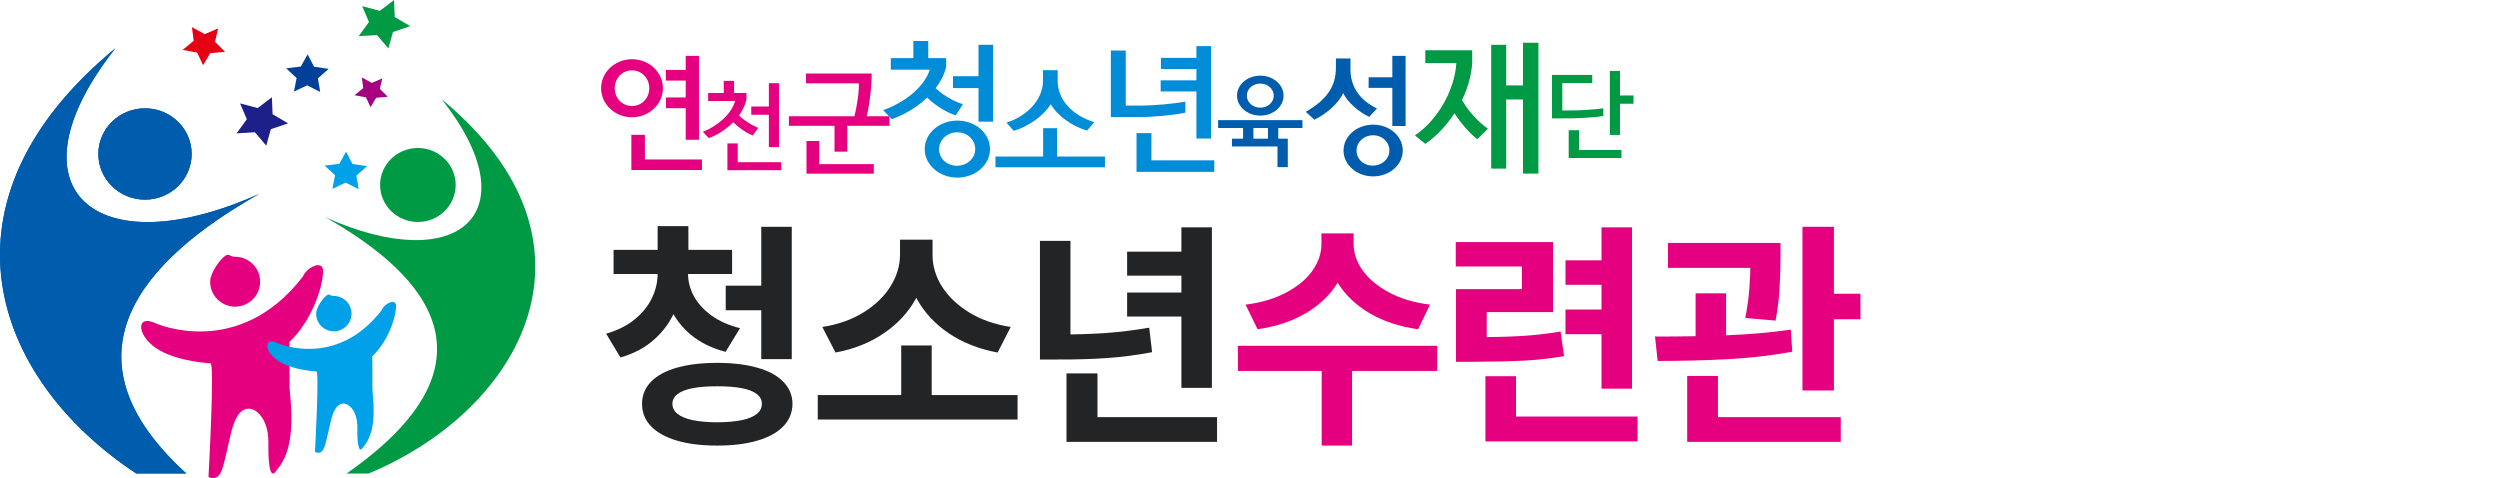 <svg width="366" height="70" viewBox="0 0 366 70" fill="none" xmlns="http://www.w3.org/2000/svg">
<g clip-path="url(#clip0_701_304)">
<path fill-rule="evenodd" clip-rule="evenodd" d="M51.602 24.007L53.749 24.322L52.17 25.708L52.509 27.696L50.598 26.735L48.66 27.648L49.056 25.667L47.522 24.242L49.677 23.981L50.666 22.188L51.602 24.007Z" fill="#00A1E9"/>
<path fill-rule="evenodd" clip-rule="evenodd" d="M39.907 16.724L42.177 18.058L39.648 18.915L38.981 21.328L37.319 19.368L34.635 19.525L36.134 17.457L35.145 15.137L37.733 15.82L39.805 14.232L39.907 16.724Z" fill="#1D2088"/>
<path fill-rule="evenodd" clip-rule="evenodd" d="M57.788 2.492L60.057 3.826L57.529 4.682L56.862 7.098L55.198 5.136L52.516 5.292L54.014 3.224L53.026 0.904L55.614 1.587L57.686 0L57.788 2.492Z" fill="#009944"/>
<path fill-rule="evenodd" clip-rule="evenodd" d="M45.973 9.767L48.118 10.084L46.541 11.469L46.878 13.458L44.967 12.497L43.031 13.409L43.427 11.429L41.891 10.004L44.046 9.741L45.035 7.949L45.973 9.767Z" fill="#004098"/>
<path fill-rule="evenodd" clip-rule="evenodd" d="M29.972 5L31.941 4.15L31.471 6.115L32.952 7.59L30.785 7.783L29.731 9.542L28.865 7.694L26.729 7.308L28.359 5.976L28.096 3.978L29.972 5Z" fill="#E60013"/>
<path fill-rule="evenodd" clip-rule="evenodd" d="M54.436 12.138L55.976 11.473L55.607 13.011L56.765 14.165L55.072 14.315L54.248 15.689L53.571 14.245L51.9 13.943L53.176 12.901L52.971 11.339L54.436 12.138Z" fill="#A50082"/>
<path fill-rule="evenodd" clip-rule="evenodd" d="M64.671 14.538C89.996 35.394 76.51 59.947 53.962 69.321H50.743C73.56 53.405 63.124 40.541 47.633 31.81C67.198 40.585 77.782 31.128 64.671 14.538Z" fill="#009944"/>
<path fill-rule="evenodd" clip-rule="evenodd" d="M61.178 21.666C58.122 21.666 55.645 24.092 55.645 27.081C55.645 30.07 58.122 32.496 61.178 32.496C64.233 32.496 66.711 30.07 66.711 27.081C66.711 24.092 64.233 21.666 61.178 21.666Z" fill="#009944"/>
<path fill-rule="evenodd" clip-rule="evenodd" d="M16.91 7.05C-10.314 29.471 -1.227 55.351 19.947 69.32H27.279C8.391 52.14 20.604 38.164 37.955 28.384C13.788 39.224 0.716 27.541 16.91 7.05Z" fill="#005DAD"/>
<path fill-rule="evenodd" clip-rule="evenodd" d="M21.227 15.854C25 15.854 28.063 18.849 28.063 22.542C28.063 26.235 25.002 29.231 21.227 29.231C17.452 29.231 14.393 26.236 14.393 22.542C14.393 18.847 17.453 15.854 21.227 15.854Z" fill="#005DAD"/>
<path fill-rule="evenodd" clip-rule="evenodd" d="M16.91 7.05C-10.314 29.471 -1.227 55.351 19.947 69.32H27.279C8.391 52.14 20.604 38.164 37.955 28.384C13.788 39.224 0.716 27.541 16.91 7.05Z" fill="#005DAD"/>
<path fill-rule="evenodd" clip-rule="evenodd" d="M21.227 15.854C25 15.854 28.063 18.849 28.063 22.542C28.063 26.235 25.002 29.231 21.227 29.231C17.452 29.231 14.393 26.236 14.393 22.542C14.393 18.847 17.453 15.854 21.227 15.854Z" fill="#005DAD"/>
<path fill-rule="evenodd" clip-rule="evenodd" d="M38.081 41.241C38.081 43.259 36.444 44.894 34.423 44.894C32.403 44.894 30.766 43.259 30.766 41.241C30.766 40.043 32.041 38.142 32.933 37.476C33.543 37.022 33.601 37.589 34.423 37.589C36.444 37.589 38.081 39.224 38.081 41.242V41.241Z" fill="#E4007F"/>
<path fill-rule="evenodd" clip-rule="evenodd" d="M42.383 50.052C45.541 47.095 47.297 42.096 47.295 39.658C47.295 37.99 44.896 39.099 44.338 40.494C34.863 52.784 22.749 47.316 22.749 47.316C19.765 45.896 19.97 49.43 23.472 51.35C26.426 52.969 30.801 53.193 30.801 53.193C31.466 52.862 30.521 69.839 30.521 69.839C32.244 70.573 32.585 68.642 33.021 66.872C33.572 64.636 33.892 62.396 34.684 61.031C35.477 59.664 36.786 59.389 37.942 60.597C38.848 61.542 39.32 63.077 39.291 64.85C39.228 68.565 39.681 70.238 40.497 68.841C43.092 65.871 42.804 60.992 42.401 56.931L42.386 50.05L42.383 50.052Z" fill="#E4007F"/>
<path fill-rule="evenodd" clip-rule="evenodd" d="M51.462 45.916C51.462 47.345 50.302 48.503 48.871 48.503C47.441 48.503 46.281 47.345 46.281 45.916C46.281 45.068 47.185 43.722 47.816 43.25C48.247 42.928 48.29 43.329 48.871 43.329C50.302 43.329 51.462 44.487 51.462 45.916Z" fill="#00A1E9"/>
<path fill-rule="evenodd" clip-rule="evenodd" d="M54.508 52.157C56.745 50.061 57.988 46.522 57.986 44.796C57.986 43.616 56.288 44.4 55.892 45.389C49.183 54.092 40.604 50.22 40.604 50.22C38.491 49.213 38.636 51.717 41.115 53.076C43.208 54.223 46.306 54.381 46.306 54.381C46.777 54.146 46.108 66.17 46.108 66.17C47.327 66.689 47.569 65.322 47.878 64.07C48.267 62.486 48.495 60.9 49.056 59.934C49.619 58.965 50.545 58.772 51.364 59.627C52.005 60.297 52.34 61.383 52.318 62.639C52.272 65.27 52.595 66.454 53.171 65.465C55.009 63.361 54.804 59.907 54.52 57.031L54.508 52.158V52.157Z" fill="#00A1E9"/>
<path d="M100.388 10.241V8.181H102.33V20.455H100.388V15.845H97.503V14.272H100.388V11.796H97.484V10.241H100.388ZM92.526 8.668C93.151 8.672 93.739 8.783 94.283 9.003C94.83 9.22 95.308 9.524 95.722 9.91C96.137 10.299 96.461 10.75 96.693 11.263C96.929 11.775 97.048 12.326 97.051 12.917C97.048 13.507 96.929 14.059 96.693 14.572C96.461 15.083 96.137 15.536 95.722 15.921C95.306 16.31 94.83 16.614 94.283 16.831C93.739 17.051 93.152 17.163 92.526 17.166C91.901 17.163 91.313 17.051 90.768 16.831C90.222 16.614 89.744 16.31 89.329 15.921C88.914 15.536 88.591 15.083 88.358 14.572C88.122 14.06 88.003 13.508 88 12.917C88.003 12.326 88.122 11.776 88.358 11.263C88.591 10.751 88.914 10.299 89.329 9.91C89.745 9.524 90.222 9.22 90.768 9.003C91.312 8.783 91.9 8.672 92.526 8.668ZM92.526 10.296C92.165 10.299 91.831 10.364 91.526 10.501C91.221 10.633 90.954 10.82 90.725 11.059C90.495 11.296 90.319 11.574 90.193 11.89C90.065 12.207 90.001 12.55 89.998 12.918C90.001 13.412 90.114 13.852 90.334 14.244C90.555 14.636 90.853 14.944 91.233 15.172C91.609 15.401 92.043 15.515 92.525 15.521C93.006 15.515 93.439 15.4 93.816 15.172C94.196 14.943 94.496 14.636 94.715 14.244C94.935 13.852 95.048 13.412 95.051 12.918C95.048 12.55 94.985 12.207 94.859 11.89C94.731 11.575 94.554 11.297 94.325 11.059C94.095 10.821 93.828 10.633 93.523 10.501C93.219 10.366 92.886 10.299 92.523 10.296H92.526ZM92.432 19.732V24.884H102.765V23.347H94.412V19.732H92.433H92.432ZM112.562 15.599V12.179H114.043V21.543H112.562V16.799H109.986V15.599H112.562ZM106.491 20.991V24.922H114.374V23.75H108.002V20.991H106.492H106.491ZM105.958 13.614H103.671V14.786H107.627C107.476 15.28 107.246 15.754 106.939 16.207C106.63 16.659 106.263 17.08 105.838 17.471C105.412 17.862 104.949 18.211 104.447 18.52C103.949 18.831 103.428 19.088 102.894 19.297L103.771 20.22C104.215 20.058 104.647 19.859 105.068 19.625C105.49 19.39 105.893 19.127 106.277 18.834C106.663 18.54 107.02 18.227 107.354 17.889C107.614 18.149 107.902 18.404 108.217 18.65C108.531 18.898 108.856 19.126 109.195 19.331C109.533 19.535 109.869 19.703 110.202 19.834L111.008 18.717C110.665 18.581 110.326 18.421 109.989 18.23C109.653 18.041 109.332 17.835 109.025 17.61C108.718 17.385 108.44 17.152 108.188 16.912C108.457 16.532 108.682 16.144 108.87 15.744C109.057 15.347 109.193 14.939 109.282 14.526V13.616H107.469V11.836H105.958V13.616V13.614ZM125.089 17.019C125.169 16.701 125.243 16.363 125.315 16.007C125.387 15.647 125.45 15.289 125.507 14.924C125.565 14.559 125.613 14.208 125.653 13.865C125.691 13.525 125.716 13.212 125.73 12.927C125.742 12.641 125.742 12.397 125.724 12.197H118V10.766H127.613C127.616 10.966 127.613 11.201 127.605 11.473C127.596 11.742 127.579 12.03 127.559 12.335C127.539 12.639 127.513 12.943 127.485 13.245C127.456 13.546 127.424 13.826 127.39 14.089C127.355 14.398 127.312 14.725 127.261 15.068C127.21 15.411 127.153 15.747 127.09 16.082C127.028 16.416 126.962 16.729 126.893 17.017H130.223V18.416H124.043V22.201H122.172V18.416H115.495V17.017H125.09L125.089 17.019ZM118.068 20.639V25.428H127.921V24.029H119.939V20.639H118.068Z" fill="#E4007F"/>
<path d="M143.253 11.16V6.559H145.394V17.813H143.253V12.893H139.514V11.16H143.253ZM140.157 26C140.822 25.997 141.442 25.887 142.017 25.672C142.592 25.456 143.101 25.161 143.537 24.778C143.973 24.397 144.313 23.955 144.562 23.453C144.808 22.952 144.932 22.414 144.937 21.837C144.933 21.249 144.808 20.705 144.562 20.2C144.313 19.696 143.973 19.251 143.537 18.872C143.101 18.491 142.592 18.195 142.017 17.979C141.442 17.766 140.822 17.657 140.157 17.654C139.493 17.657 138.873 17.766 138.298 17.979C137.723 18.195 137.214 18.491 136.778 18.872C136.341 19.251 136.002 19.696 135.752 20.2C135.506 20.705 135.381 21.25 135.378 21.837C135.381 22.414 135.507 22.952 135.752 23.453C136.001 23.955 136.34 24.396 136.778 24.778C137.214 25.16 137.723 25.456 138.298 25.672C138.873 25.887 139.493 25.997 140.157 26ZM142.776 21.837C142.768 22.291 142.647 22.703 142.408 23.069C142.169 23.434 141.847 23.722 141.445 23.938C141.043 24.151 140.594 24.263 140.095 24.267C139.593 24.263 139.142 24.151 138.751 23.938C138.359 23.722 138.047 23.434 137.823 23.069C137.598 22.704 137.48 22.292 137.477 21.837C137.484 21.372 137.602 20.957 137.841 20.585C138.077 20.213 138.395 19.921 138.797 19.702C139.202 19.483 139.652 19.374 140.157 19.366C140.653 19.373 141.1 19.482 141.491 19.702C141.885 19.921 142.197 20.213 142.426 20.585C142.654 20.957 142.772 21.372 142.776 21.837ZM133.716 8.51H130.412V10.203H136.126C135.908 10.856 135.575 11.484 135.126 12.082C134.676 12.68 134.142 13.237 133.526 13.752C132.909 14.267 132.242 14.722 131.517 15.123C130.797 15.524 130.055 15.857 129.291 16.119L130.558 17.454C131.206 17.221 131.832 16.946 132.446 16.627C133.055 16.311 133.638 15.957 134.192 15.565C134.746 15.17 135.258 14.745 135.733 14.287C136.124 14.668 136.554 15.027 137.025 15.366C137.492 15.704 137.973 16.007 138.466 16.268C138.962 16.531 139.443 16.74 139.91 16.896L140.97 15.262C140.461 15.097 139.97 14.89 139.492 14.652C139.014 14.413 138.563 14.147 138.141 13.855C137.716 13.56 137.331 13.245 136.981 12.912C137.338 12.444 137.646 11.953 137.906 11.435C138.169 10.92 138.373 10.382 138.518 9.824V8.51H135.9V6H133.718V8.51H133.716ZM152.715 22.913V18.773H154.752V22.913H161.766V24.485H145.738V22.913H152.715ZM160.201 17.887C159.384 17.637 158.645 17.309 157.985 16.902C157.326 16.499 156.762 16.032 156.295 15.504C155.823 14.98 155.465 14.408 155.217 13.79C154.969 13.173 154.844 12.524 154.847 11.85V10.277H152.697V11.85C152.688 12.543 152.546 13.206 152.272 13.835C152.002 14.468 151.621 15.05 151.138 15.582C150.651 16.116 150.085 16.586 149.441 16.99C148.798 17.393 148.096 17.718 147.342 17.96L148.417 19.154C148.938 19.004 149.463 18.795 149.991 18.534C150.519 18.272 151.025 17.968 151.513 17.62C151.997 17.276 152.44 16.903 152.839 16.5C153.234 16.099 153.565 15.681 153.829 15.25C154.074 15.681 154.389 16.096 154.773 16.495C155.155 16.895 155.586 17.263 156.064 17.604C156.542 17.948 157.045 18.246 157.57 18.504C158.095 18.764 158.62 18.968 159.148 19.119L160.204 17.89L160.201 17.887ZM175.156 8.47V6.758H177.296V20.284H175.156V13.392H169.92V11.758H175.156V10.105H169.962V8.471H175.156V8.47ZM173.536 14.885C173.065 14.964 172.556 15.037 172.012 15.107C171.468 15.174 170.907 15.233 170.329 15.287C169.751 15.336 169.172 15.379 168.601 15.409C168.026 15.44 167.475 15.456 166.949 15.463H164.809V7.395H162.627V17.136H166.429C167.036 17.139 167.655 17.129 168.289 17.099C168.919 17.069 169.549 17.023 170.169 16.967C170.789 16.91 171.388 16.841 171.957 16.762C172.529 16.682 173.054 16.596 173.536 16.499V14.885ZM166.388 19.486V25.164H177.774V23.471H168.569V19.487H166.387L166.388 19.486Z" fill="#008CD6"/>
<path d="M181.988 18.743H178.334V17.585H190.676V18.743H187.138V20.301H188.533V24.466H187.022V21.447H180.361V20.302H181.987V18.744L181.988 18.743ZM183.499 18.743V20.301H185.628V18.743H183.499ZM187.915 13.999C187.913 14.405 187.825 14.785 187.647 15.137C187.472 15.489 187.23 15.799 186.919 16.066C186.607 16.335 186.245 16.541 185.835 16.694C185.422 16.846 184.981 16.921 184.506 16.924C184.031 16.922 183.59 16.846 183.178 16.694C182.768 16.541 182.406 16.335 182.094 16.066C181.782 15.799 181.54 15.489 181.365 15.137C181.188 14.786 181.099 14.407 181.097 13.999C181.099 13.592 181.188 13.213 181.365 12.861C181.541 12.509 181.783 12.199 182.094 11.932C182.406 11.663 182.768 11.457 183.178 11.305C183.59 11.152 184.031 11.077 184.506 11.074C184.981 11.076 185.422 11.152 185.835 11.305C186.245 11.457 186.607 11.663 186.919 11.932C187.231 12.199 187.473 12.509 187.647 12.861C187.825 13.212 187.913 13.591 187.915 13.999ZM184.506 15.764C184.778 15.762 185.031 15.718 185.269 15.628C185.507 15.539 185.715 15.415 185.897 15.254C186.077 15.094 186.219 14.907 186.322 14.693C186.425 14.479 186.475 14.249 186.477 13.999C186.475 13.753 186.424 13.524 186.322 13.309C186.219 13.097 186.078 12.909 185.897 12.748C185.715 12.588 185.507 12.46 185.269 12.371C185.032 12.281 184.778 12.235 184.506 12.233C184.235 12.235 183.981 12.281 183.743 12.371C183.507 12.46 183.298 12.587 183.115 12.748C182.936 12.909 182.794 13.097 182.691 13.309C182.587 13.523 182.537 13.753 182.535 13.999C182.537 14.249 182.588 14.479 182.691 14.693C182.794 14.907 182.935 15.094 183.115 15.254C183.298 15.415 183.507 15.539 183.743 15.628C183.981 15.718 184.235 15.762 184.506 15.764ZM203.838 11.307V8.179H205.78V18.447H203.838V12.861H200.368V11.307H203.838ZM201.594 15.88C200.963 15.573 200.404 15.224 199.916 14.829C199.429 14.434 199.021 13.992 198.69 13.495C198.358 13.007 198.109 12.467 197.939 11.88C197.769 11.292 197.694 10.657 197.709 9.969V8.559H195.579V9.842C195.579 10.58 195.491 11.246 195.315 11.842C195.138 12.435 194.881 12.982 194.541 13.476C194.155 14.048 193.677 14.569 193.109 15.036C192.543 15.503 191.896 15.949 191.167 16.368L192.43 17.525C192.849 17.323 193.269 17.079 193.697 16.794C194.122 16.507 194.53 16.191 194.92 15.844C195.309 15.489 195.653 15.124 195.948 14.747C196.243 14.374 196.473 14.003 196.637 13.638C196.807 13.976 197.026 14.311 197.293 14.644C197.56 14.979 197.871 15.298 198.221 15.608C198.563 15.916 198.922 16.2 199.299 16.452C199.675 16.708 200.056 16.925 200.446 17.108L201.595 15.879L201.594 15.88ZM201.029 25.823C201.632 25.82 202.194 25.721 202.716 25.524C203.238 25.329 203.7 25.061 204.096 24.715C204.491 24.369 204.8 23.967 205.025 23.513C205.249 23.057 205.361 22.569 205.365 22.045C205.361 21.511 205.249 21.017 205.025 20.56C204.799 20.102 204.491 19.698 204.096 19.355C203.7 19.009 203.238 18.74 202.716 18.544C202.194 18.351 201.632 18.252 201.029 18.249C200.426 18.252 199.863 18.351 199.342 18.544C198.82 18.74 198.358 19.008 197.962 19.355C197.567 19.698 197.258 20.102 197.031 20.56C196.808 21.017 196.695 21.511 196.692 22.045C196.695 22.569 196.808 23.057 197.031 23.513C197.258 23.967 197.565 24.369 197.962 24.715C198.358 25.061 198.82 25.33 199.342 25.524C199.863 25.721 200.426 25.82 201.029 25.823ZM203.405 22.044C203.399 22.457 203.289 22.83 203.072 23.162C202.855 23.493 202.563 23.755 202.199 23.951C201.834 24.143 201.425 24.245 200.972 24.249C200.516 24.245 200.108 24.143 199.753 23.951C199.398 23.755 199.115 23.493 198.911 23.162C198.706 22.83 198.6 22.457 198.596 22.044C198.603 21.622 198.709 21.246 198.926 20.908C199.14 20.57 199.429 20.305 199.793 20.106C200.161 19.907 200.57 19.808 201.029 19.802C201.479 19.808 201.883 19.907 202.238 20.106C202.596 20.305 202.879 20.57 203.087 20.908C203.294 21.246 203.401 21.622 203.404 22.044H203.405Z" fill="#005DAD"/>
<path d="M222.964 12.503V6.261H225.224V25.417H222.964V14.562H220.502V24.688H218.309V6.561H220.502V12.503H222.964ZM215.534 9.2C215.475 10.115 215.318 11.03 215.061 11.95C214.803 12.865 214.464 13.767 214.035 14.649C214.336 15.175 214.687 15.694 215.09 16.209C215.493 16.721 215.929 17.203 216.395 17.654C216.862 18.108 217.343 18.508 217.838 18.855L216.272 20.378C215.865 20.061 215.467 19.696 215.071 19.284C214.672 18.873 214.292 18.436 213.93 17.976C213.567 17.515 213.24 17.05 212.937 16.581C212.363 17.475 211.714 18.301 210.994 19.056C210.271 19.813 209.495 20.483 208.663 21.065L207.142 19.821C207.843 19.345 208.492 18.798 209.092 18.176C209.692 17.554 210.233 16.881 210.718 16.159C211.206 15.437 211.624 14.686 211.978 13.909C212.333 13.13 212.616 12.347 212.824 11.557C213.033 10.77 213.16 9.997 213.205 9.244H208.663V7.356H215.533V9.201L215.534 9.2ZM237.164 13.972H239.149V15.185H237.164V19.75H235.682V10.386H237.164V13.972ZM229.655 19.061V23.129H237.38V21.956H231.165V19.061H229.654H229.655ZM234.733 15.862V16.979C234.505 17.021 234.226 17.059 233.903 17.094C233.577 17.13 233.227 17.161 232.853 17.191C232.48 17.219 232.103 17.242 231.728 17.262C231.352 17.282 230.999 17.296 230.671 17.308C230.343 17.319 230.062 17.323 229.827 17.323L227.209 17.337V10.966H233.107V12.165H228.719V16.179L230.071 16.165C230.395 16.165 230.75 16.158 231.138 16.144C231.524 16.131 231.927 16.112 232.341 16.085C232.758 16.06 233.168 16.027 233.575 15.991C233.983 15.955 234.368 15.911 234.73 15.862H234.733Z" fill="#009944"/>
<path d="M99.865 40.027C99.865 41.938 99.531 43.719 98.863 45.371C98.195 47.012 97.182 48.441 95.822 49.66C94.475 50.879 92.811 51.77 90.83 52.332L88.738 48.852C90.402 48.371 91.797 47.674 92.922 46.76C94.047 45.834 94.885 44.797 95.436 43.648C95.998 42.488 96.279 41.281 96.279 40.027V38.815H99.865V40.027ZM100.727 40.027C100.727 41.176 101.008 42.277 101.57 43.332C102.145 44.387 102.994 45.33 104.119 46.162C105.256 46.994 106.662 47.621 108.338 48.043L106.229 51.506C104.236 50.99 102.555 50.17 101.184 49.045C99.824 47.92 98.799 46.584 98.107 45.037C97.428 43.49 97.088 41.82 97.088 40.027V38.815H100.727V40.027ZM107.178 40.115H89.828V36.582H107.178V40.115ZM100.779 37.988H96.279V33.102H100.779V37.988ZM112.504 45.424H106.246V41.82H112.504V45.424ZM115.914 52.578H111.449V33.207H115.914V52.578ZM104.98 53.123C107.242 53.123 109.199 53.357 110.852 53.826C112.516 54.283 113.787 54.969 114.666 55.883C115.557 56.785 116.008 57.863 116.02 59.117C116.008 60.406 115.557 61.508 114.666 62.422C113.787 63.336 112.516 64.033 110.852 64.514C109.199 64.994 107.242 65.234 104.98 65.234C102.719 65.234 100.768 64.994 99.127 64.514C97.486 64.033 96.221 63.336 95.33 62.422C94.439 61.508 93.994 60.406 93.994 59.117C93.994 57.863 94.434 56.785 95.312 55.883C96.203 54.969 97.469 54.283 99.109 53.826C100.762 53.357 102.719 53.123 104.98 53.123ZM104.98 56.551C103.562 56.551 102.367 56.645 101.395 56.832C100.434 57.02 99.701 57.307 99.197 57.693C98.693 58.08 98.441 58.555 98.441 59.117C98.441 59.703 98.693 60.195 99.197 60.594C99.701 60.992 100.434 61.297 101.395 61.508C102.367 61.707 103.562 61.812 104.98 61.824C106.422 61.812 107.629 61.707 108.602 61.508C109.586 61.297 110.318 60.992 110.799 60.594C111.291 60.195 111.537 59.703 111.537 59.117C111.537 58.543 111.291 58.068 110.799 57.693C110.318 57.307 109.592 57.02 108.619 56.832C107.646 56.645 106.434 56.551 104.98 56.551ZM148.97 61.42H119.72V57.834H148.97V61.42ZM136.402 58.783H131.937V50.574H136.402V58.783ZM135.699 37.355C135.699 39.641 135.154 41.773 134.064 43.754C132.986 45.723 131.433 47.398 129.406 48.781C127.39 50.164 125.029 51.107 122.322 51.611L120.388 47.867C122.72 47.504 124.747 46.783 126.47 45.705C128.193 44.615 129.499 43.344 130.39 41.891C131.292 40.426 131.749 38.914 131.761 37.355V35.088H135.699V37.355ZM136.525 37.355C136.525 38.926 136.976 40.443 137.878 41.908C138.792 43.361 140.111 44.627 141.833 45.705C143.568 46.783 145.613 47.504 147.968 47.867L146.052 51.611C143.333 51.107 140.96 50.176 138.933 48.816C136.906 47.445 135.347 45.775 134.257 43.807C133.167 41.826 132.628 39.676 132.64 37.355V35.088H136.525V37.355ZM177.421 56.779H172.956V33.277H177.421V56.779ZM174.467 40.361H165.01V36.846H174.467V40.361ZM178.176 64.689H156.134V61.068H178.176V64.689ZM160.669 62.879H156.134V54.67H160.669V62.879ZM156.714 50.381H152.249V35.264H156.714V50.381ZM154.815 48.975C157.311 48.975 159.626 48.904 161.759 48.764C163.903 48.611 166.065 48.348 168.245 47.973L168.667 51.559C166.452 51.98 164.255 52.268 162.075 52.42C159.907 52.572 157.487 52.643 154.815 52.631H152.249V48.975H154.815ZM174.467 46.338H165.01V42.822H174.467V46.338Z" fill="#232426"/>
<path d="M197.399 35.738C197.399 37.777 196.865 39.676 195.799 41.434C194.732 43.18 193.191 44.65 191.176 45.846C189.172 47.029 186.816 47.815 184.109 48.201L182.352 44.598C184.684 44.305 186.693 43.701 188.381 42.787C190.068 41.873 191.334 40.801 192.178 39.57C193.033 38.328 193.461 37.051 193.461 35.738V34.174H197.399V35.738ZM198.172 35.738C198.172 37.051 198.606 38.328 199.473 39.57C200.352 40.801 201.629 41.873 203.305 42.787C204.992 43.701 207.008 44.305 209.352 44.598L207.611 48.201C204.881 47.815 202.508 47.029 200.492 45.846C198.488 44.65 196.947 43.18 195.869 41.434C194.791 39.688 194.252 37.789 194.252 35.738V34.174H198.172V35.738ZM197.943 65.234H193.496V53.475H197.943V65.234ZM210.406 54.301H181.227V50.627H210.406V54.301ZM215.636 49.361C218.554 49.361 220.951 49.303 222.826 49.185C224.712 49.068 226.593 48.852 228.468 48.535L228.978 52.139C227.068 52.467 225.152 52.684 223.23 52.789C221.32 52.895 218.789 52.953 215.636 52.965H213.158V49.361H215.636ZM227.361 45.688H217.658V51.488H213.158V42.33H222.808V39.008H213.122V35.44H227.361V45.688ZM238.927 56.902H234.462V33.277H238.927V56.902ZM235.306 41.697H229.189V38.111H235.306V41.697ZM239.736 64.619H217.464V60.98H239.736V64.619ZM221.947 62.422H217.464V55.074H221.947V62.422ZM235.306 48.922H229.189V45.318H235.306V48.922ZM258.009 39.219H244.192V35.562H258.009V39.219ZM252.7 50.996H248.235V42.945H252.7V50.996ZM260.663 37.777C260.651 39.43 260.604 40.953 260.522 42.348C260.44 43.742 260.247 45.272 259.942 46.935L255.512 46.549C255.829 44.873 256.028 43.408 256.11 42.154C256.204 40.9 256.262 39.459 256.286 37.83V37.549V35.562H260.663V37.549V37.777ZM268.485 57.166H263.88V33.207H268.485V57.166ZM272.37 46.742H266.675V42.998H272.37V46.742ZM269.487 64.689H247.005V61.068H269.487V64.689ZM251.505 62.211H247.005V55.039H251.505V62.211ZM242.294 49.273C246.126 49.273 249.671 49.209 252.929 49.08C256.198 48.951 259.28 48.676 262.175 48.254L262.386 51.488C259.421 52.039 256.309 52.402 253.052 52.578C249.794 52.754 246.337 52.842 242.68 52.842L242.294 49.273Z" fill="#E4007F"/>
</g>
<defs>
<clipPath id="clip0_701_304">
<rect width="366" height="70" fill="white"/>
</clipPath>
</defs>
</svg>
